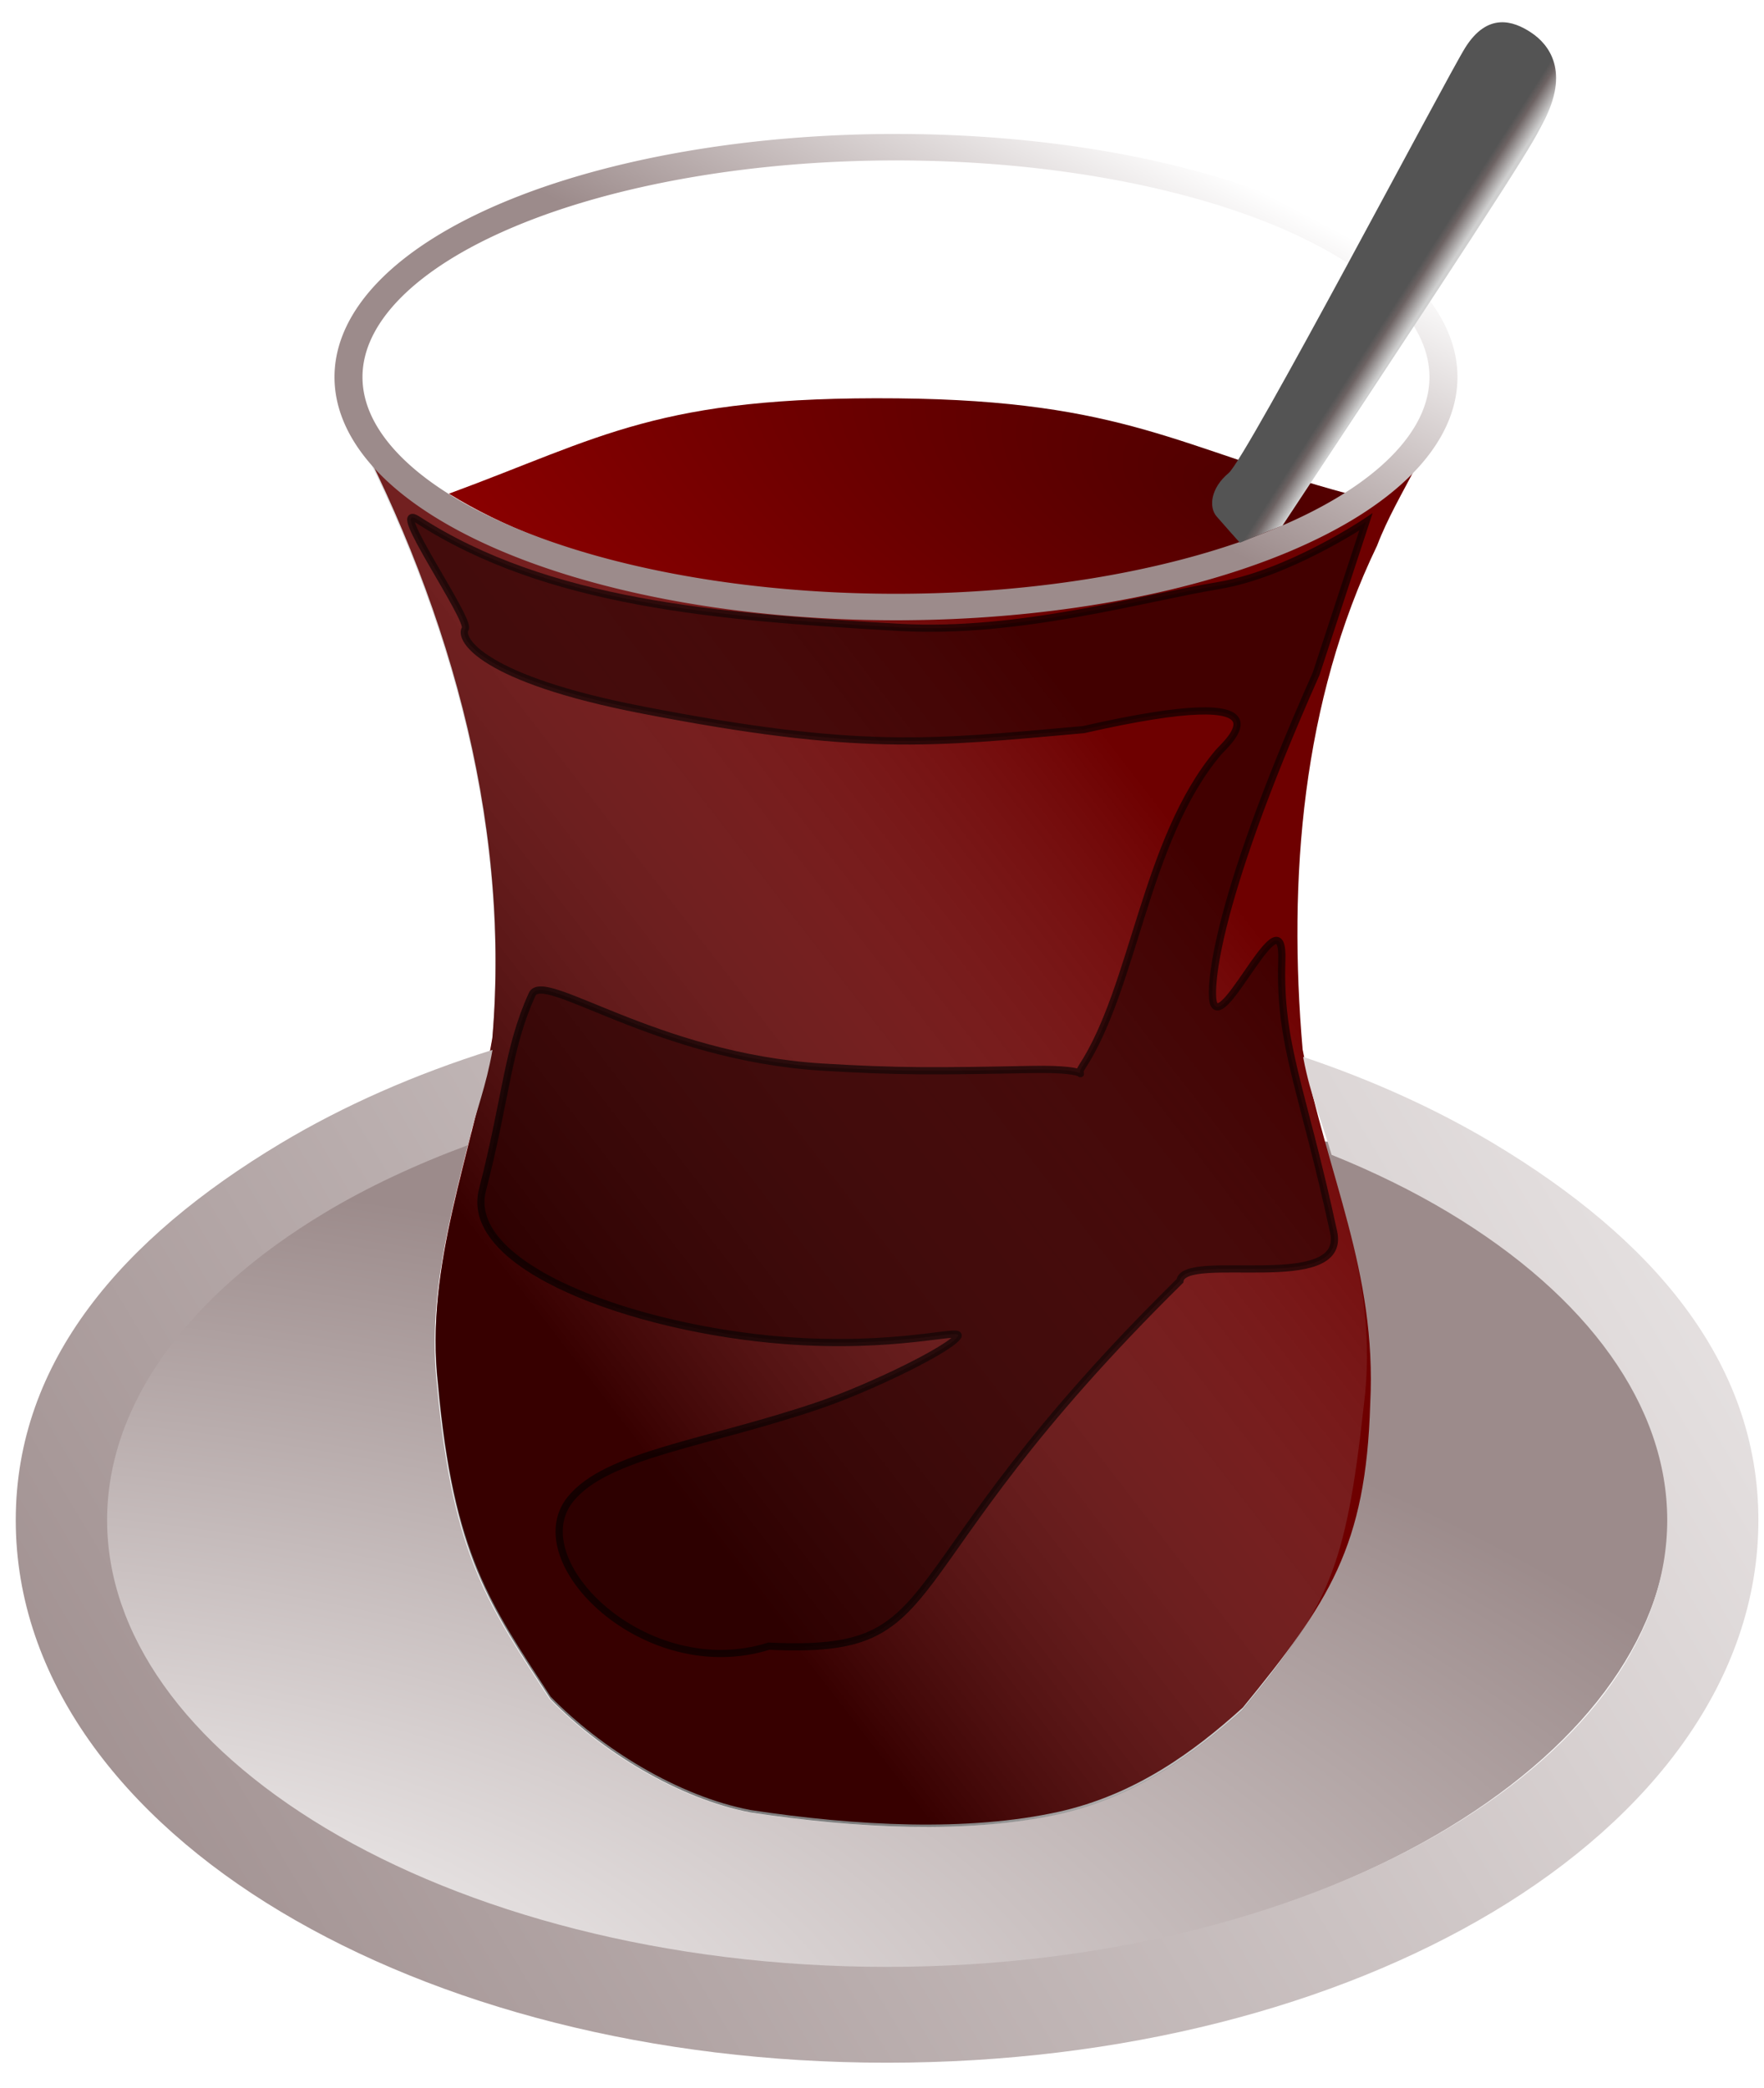 <svg xmlns="http://www.w3.org/2000/svg" xmlns:xlink="http://www.w3.org/1999/xlink" viewBox="0 0 245 290" version="1.0"><defs><linearGradient id="a"><stop offset="0" stop-color="#fff"/><stop offset="1" stop-color="#9c8b8b"/></linearGradient><linearGradient id="g" y2="56.608" gradientUnits="userSpaceOnUse" x2="196.61" gradientTransform="translate(-5.792 -3.376)" y1="54.715" x1="193.66"><stop offset="0" stop-color="#545454"/><stop offset=".284" stop-color="#6d6363"/><stop offset="1" stop-color="#d0d0d0"/></linearGradient><linearGradient id="d" y2="294.83" xlink:href="#a" gradientUnits="userSpaceOnUse" x2="8.861" gradientTransform="matrix(.921 0 0 .968 2.34 1.08)" y1="102.48" x1="315.45"/><linearGradient id="c" y2="190.54" gradientUnits="userSpaceOnUse" x2="84.526" gradientTransform="translate(-6.126 -2.906)" y1="122.17" x1="173.08"><stop offset="0" stop-color="#fff" stop-opacity="0"/><stop offset="1"/></linearGradient><linearGradient id="f" y2="55.552" xlink:href="#a" gradientUnits="userSpaceOnUse" x2="129.83" y1="11.878" x1="153.88"/><radialGradient id="e" gradientUnits="userSpaceOnUse" cy="89.778" cx="165.97" gradientTransform="matrix(-2.423 -.834 .389 -1.129 543.04 308.98)" r="62.42"><stop offset="0" stop-color="#4e0000"/><stop offset="1" stop-color="#970000"/></radialGradient><radialGradient id="b" xlink:href="#a" gradientUnits="userSpaceOnUse" cy="284.43" cx="253.33" gradientTransform="matrix(2.577 .253 -.106 1.08 -617.11 -91.345)" r="108.77"/><filter id="h"><feGaussianBlur stdDeviation="2.193"/></filter></defs><path d="M64.5 157.22c-7.225 2.72-13.86 5.89-19.75 9.47-19.626 11.92-30.5 27.48-30.5 43.56s10.874 31.64 30.5 43.56c19.626 11.93 47.429 19.6 78.22 19.6 30.79 0 58.62-7.67 78.25-19.6 19.62-11.92 30.56-27.48 30.56-43.56s-10.94-31.64-30.56-43.56c-4.93-3-10.37-5.72-16.25-8.13l-1.13-.03c3.43 12.03 7.24 22.93 5.47 36.72-.58 19.92-4.85 27.63-16.81 42.25-6.84 6.2-15 12.11-25.62 14.47-12.58 2.77-28.12 1.96-42.76-.25-10.075-1.91-20.801-8.59-27.776-15.75-8.432-12.98-13.467-19.75-15.625-43.44-1.395-12.07 1.816-23.67 4.719-35.28l-.938-.03z" fill-rule="evenodd" fill="url(#b)"/><path d="M49.367 53.35c1.62 14.579 18.602 22.893 36.073 27.061 26.72 6.373 53.03 6.616 79.48-.417 19.2-5.106 27.28-9.145 36-26.543-1.25 7.971-6.78 14.762-9.66 22.327-10.42 21.627-12.39 46.232-10.34 69.982 3.39 17.57 10.33 30.81 9.39 49.15-.58 19.92-5.73 27.61-17.69 42.23-6.84 6.2-15 12.13-25.62 14.49-12.58 2.77-28.09 1.97-42.73-.25-10.082-1.91-20.82-8.59-27.795-15.75-8.431-12.98-13.476-19.77-15.634-43.46-1.905-16.49 4.799-32.09 7.545-48.04 2.617-30.87-6.555-61.647-21.229-88.57.245-1.035 1.05-2.149 2.21-2.21z" fill-rule="evenodd" fill="#6e0000"/><path d="M49.346 53.686c1.62 14.579 18.603 22.893 36.073 27.06 26.721 6.373 53.031 6.617 79.481-.417 19.2-5.106 27.28-9.145 36-26.543-1.25 7.971-6.78 14.762-9.66 22.327-10.43 21.628-12.4 46.237-10.34 69.987 3.39 17.56 10.86 30.81 8.51 49.14-2.53 22.93-4.85 27.62-16.81 42.24-6.84 6.2-15 12.12-25.62 14.49-12.58 2.76-28.09 1.96-42.73-.25-10.083-1.91-20.821-8.59-27.796-15.75-8.431-12.98-13.475-19.78-15.633-43.46-1.906-16.49 4.798-32.1 7.544-48.05 2.617-30.86-6.554-61.641-21.229-88.564.246-1.036 1.05-2.15 2.21-2.21z" opacity=".5" fill-rule="evenodd" fill="url(#c)"/><path d="M68.406 145.81c-10.809 3.39-20.71 7.76-29.406 12.97C17.041 171.94 2.188 189 2.188 211.12c0 22.13 14.853 41.23 36.812 54.38s51.562 20.97 84.19 20.97c32.62 0 62.26-7.82 84.22-20.97s36.81-32.25 36.81-54.38c0-22.12-14.85-39.18-36.81-52.34-7.89-4.72-16.77-8.76-26.41-12l.03.22c1.05 5.45 2.49 8.48 3.91 13.38 5.86 2.36 11.27 5.02 16.18 7.96 19.56 11.72 30.44 26.99 30.44 42.78 0 15.8-10.88 31.07-30.44 42.79-19.55 11.71-47.26 19.25-77.93 19.25-30.674 0-58.389-7.54-77.94-19.25-19.551-11.72-30.375-26.99-30.375-42.79 0-15.79 10.824-31.06 30.375-42.78 5.868-3.51 12.49-6.61 19.688-9.28 1.278-5.08 2.565-8.14 3.468-13.25z" fill-rule="evenodd" fill="url(#d)"/><path d="M187.18 68.565c-23.37-6.321-30.87-12.927-62.51-13.241-33.319-.328-41.022 5.402-62.325 13.241 14.858 9.146 35.266 13.721 63.155 14.359 22.74-.535 46.44-4.631 61.68-14.359z" fill-rule="evenodd" fill="url(#e)"/><path d="M208.06 55.552a78.23 34.746 0 11-156.46 0 78.23 34.746 0 11156.46 0z" transform="matrix(.972 0 0 .919 -1.754 1.32)" stroke="url(#f)" stroke-width="4" fill="none"/><path d="M178.13 72.982c34.96-52.847 34.54-52.826 36.2-55.968 3.75-7.074.84-10.819-1.66-12.484-2.5-1.664-6.07-2.835-9.16 2.081-2.56 4.084-30.37 57.008-32.87 59.088-2.5 2.081-2.79 4.743-1.66 6.034 1.45 1.665 3.22 3.641 3.22 3.641l5.93-2.392z" fill-rule="evenodd" fill="url(#g)"/><path d="M182.8 93.565c-14.85 33.415-14.81 44.525-14.22 45.855 1.54 3.42 9.78-15.77 9.45-6.03-.39 11.84 2.84 17.55 7.2 37.73 1.89 8.75-20.81 2.61-21.35 6.77-42.05 41.43-30.88 51.96-57.1 50.73-17.084 5.37-34.501-11.79-27.554-20.41 5.044-6.26 18.874-7.69 34.674-13.09 7.04-2.41 18.25-7.86 19.17-9.58.41-1.1-8.51 1.82-24.16.62-20.802-1.61-44.652-10.21-41.9-20.89 3.339-12.95 3.456-19.6 6.893-27.16 1.568-3.45 17.142 8.67 40.317 10.09 10.36.63 15.68.59 28.97.33 9.87-.19 5.8 1.62 7.08-.33 7.3-11.15 8.74-31.55 18.92-43.68 1.03-1.23 11.62-10.083-18.7-3.19-21.31 1.9-31.02 3.13-61.302-2.735-22.225-4.302-25.462-9.831-24.573-11.271.798-1.292-10.943-17.953-6.598-15.144C76.029 83.827 99.627 85.703 125 87.134c16.49.931 33.77-4.08 44.25-5.813 9.67-1.598 20.46-8.838 20.46-8.838l-6.91 21.082z" opacity=".788" fill-rule="evenodd" filter="url(#h)" stroke="#000" fill="#260000"/></svg>